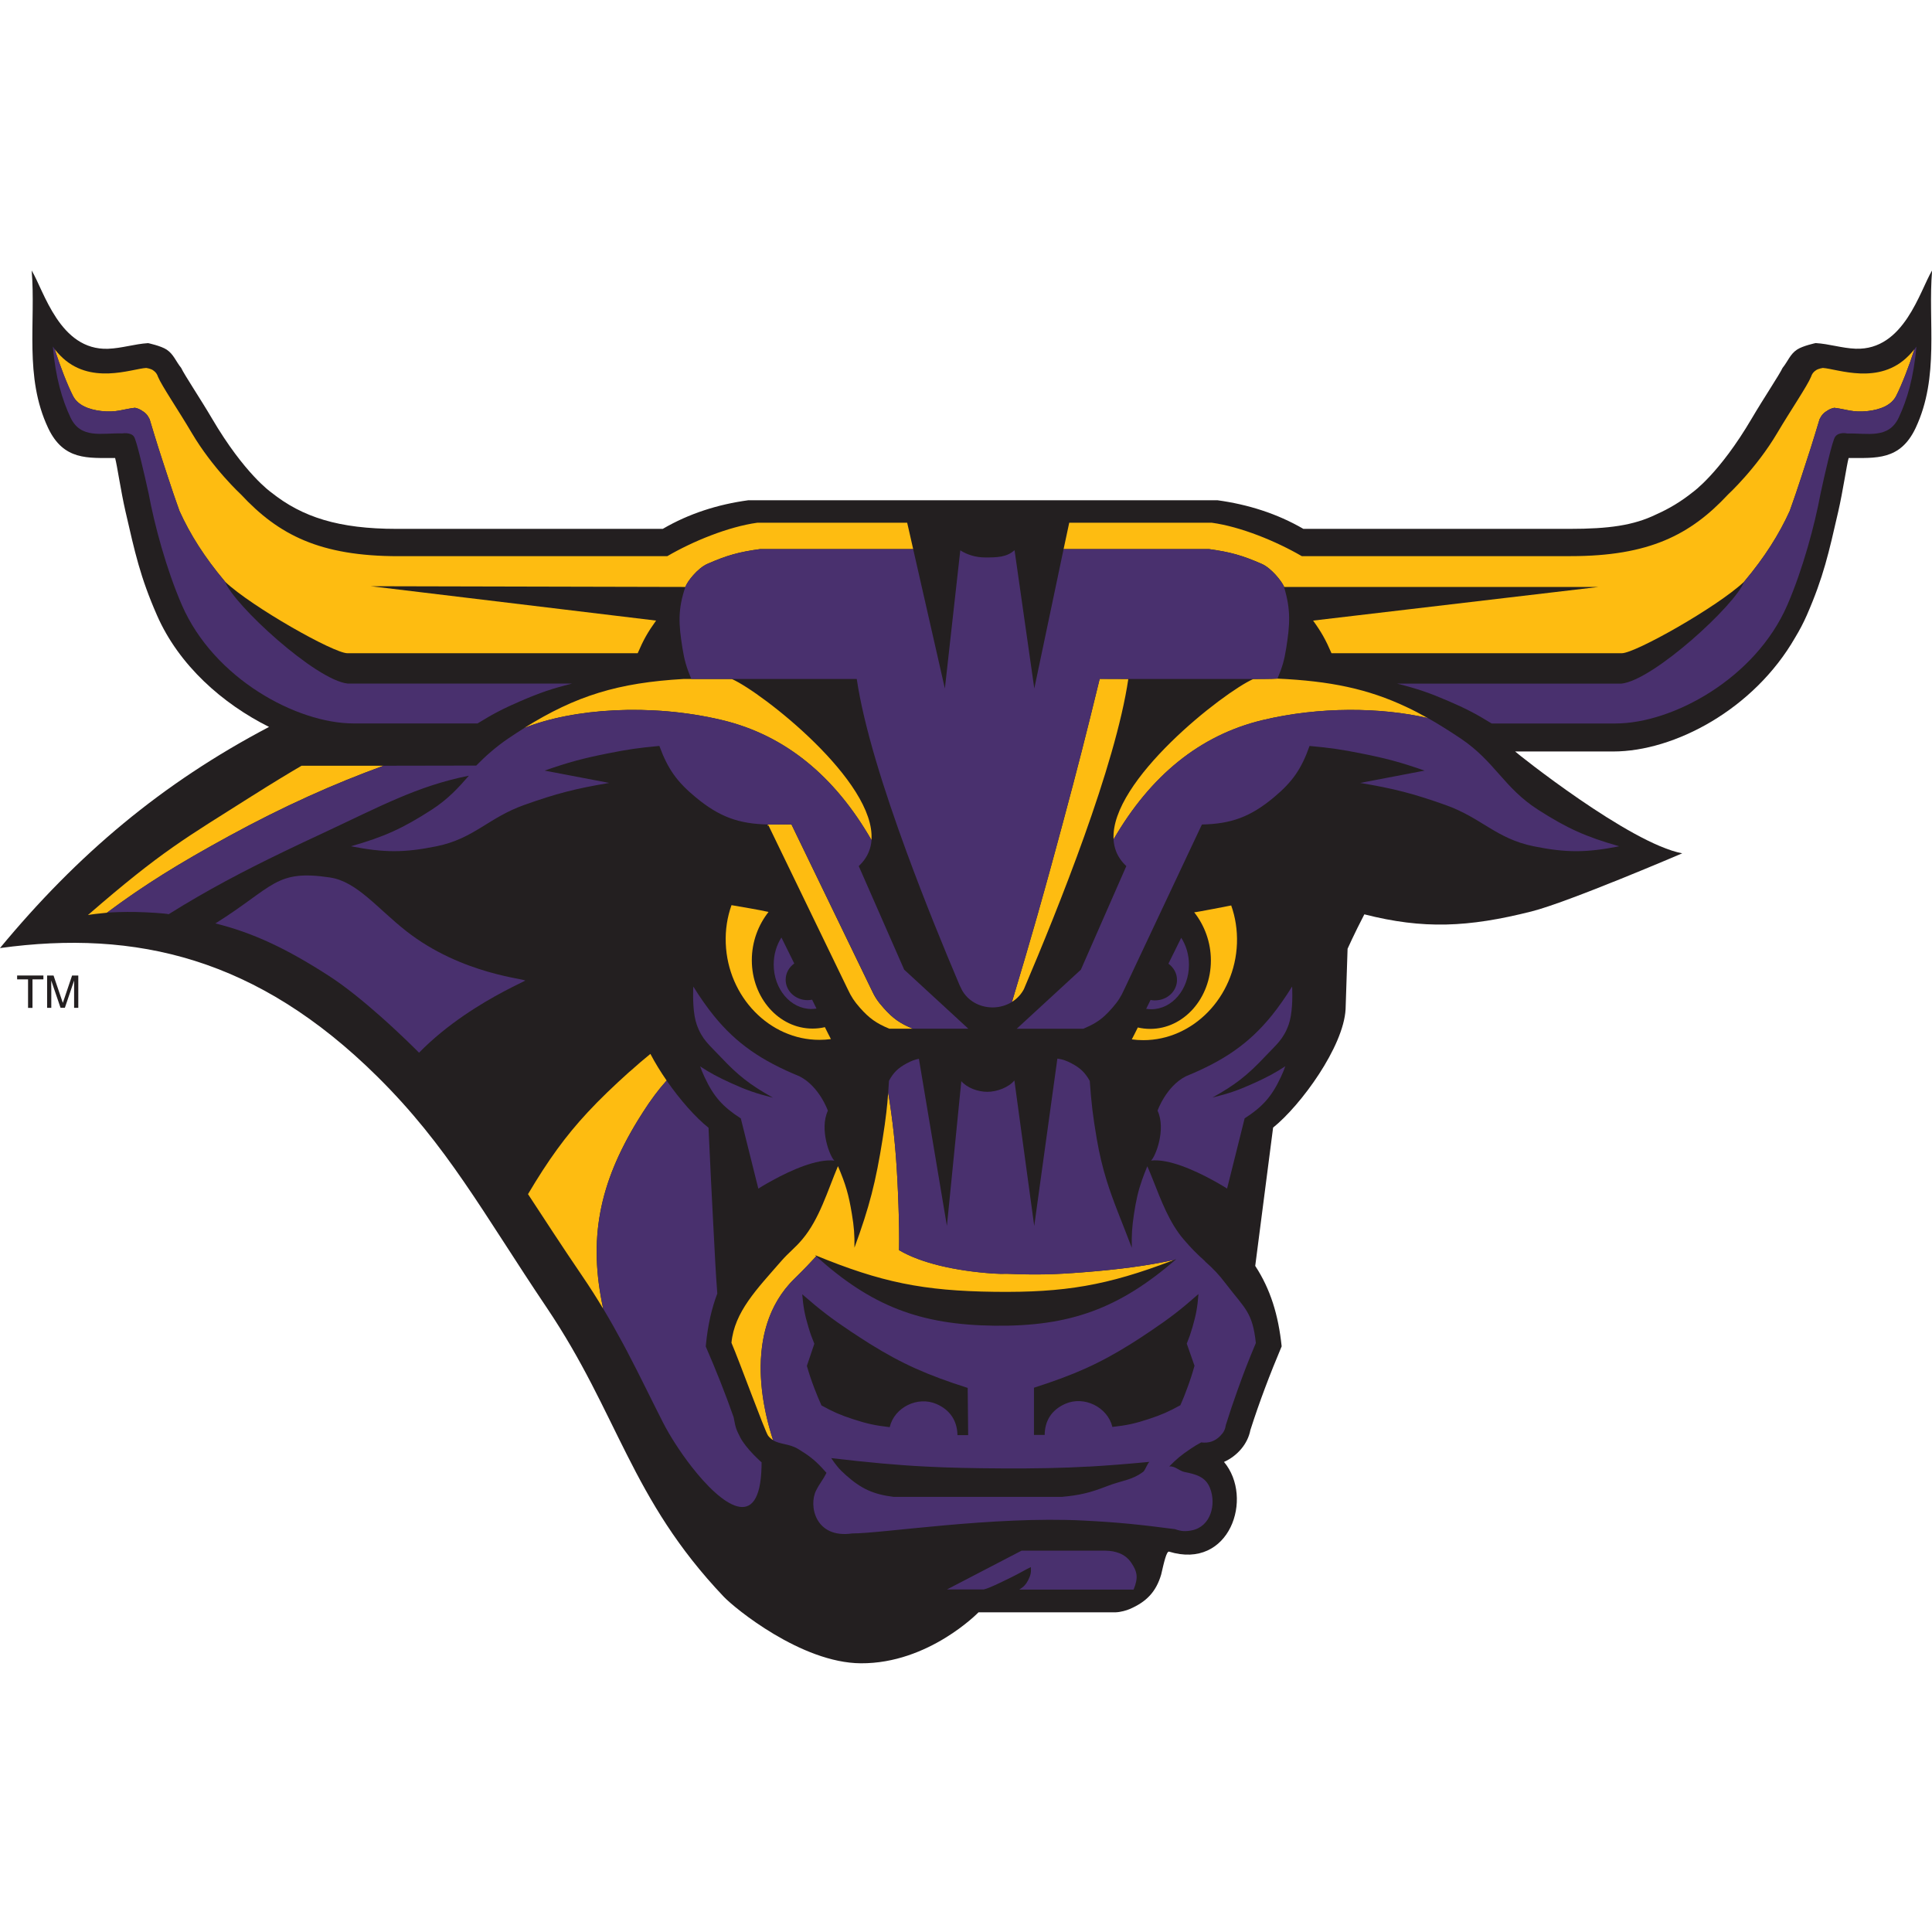 <svg width="200" height="200" viewBox="0 0 200 200" fill="none" xmlns="http://www.w3.org/2000/svg">
<g clip-path="url(#clip0_10_304310)">
<path d="M101.29 166.911C101.29 166.911 96.147 172.226 89.113 172.183C82.96 172.145 76.066 166.495 74.92 165.289C70.07 160.185 67.355 155.459 64.906 150.609C63.689 148.208 62.538 145.77 61.224 143.239C59.921 140.73 58.461 138.14 56.633 135.421C53.275 130.435 50.707 126.234 48.036 122.357C45.403 118.529 42.678 115.02 39.039 111.424C26.667 99.188 14.112 96.204 -0.005 98.145C8.035 88.434 16.751 81.086 27.852 75.251C23.077 72.867 18.524 68.898 16.243 63.675C14.507 59.712 13.972 57.214 12.993 52.958C12.501 50.812 12.133 48.216 11.917 47.411C9.111 47.405 6.586 47.692 4.985 44.312C2.476 38.992 3.731 33.315 3.277 28C4.553 30.114 6.175 36.283 11.187 36.105C12.625 36.051 13.923 35.607 15.334 35.521C15.334 35.521 16.67 35.802 17.259 36.197C17.978 36.678 18.195 37.397 18.757 38.089C19.081 38.797 20.73 41.258 21.942 43.318C25.31 49.06 28.079 50.974 28.079 50.974C31.296 53.542 35.07 54.748 41.061 54.748H68.61C71.335 53.158 74.319 52.212 77.472 51.785H126.027C129.184 52.218 132.185 53.158 134.927 54.748H162.475C166.558 54.748 169.11 54.391 171.456 53.25C172.819 52.645 174.046 51.898 175.209 50.968C175.209 50.968 177.977 49.049 181.346 43.312C182.557 41.252 184.206 38.786 184.531 38.084C185.093 37.392 185.304 36.672 186.028 36.191C186.618 35.797 187.953 35.515 187.953 35.515C189.364 35.596 190.662 36.045 192.1 36.099C197.113 36.278 198.735 30.108 200.011 27.994C199.557 33.309 200.806 38.987 198.302 44.312C196.702 47.692 194.177 47.405 191.37 47.411C191.154 48.216 190.786 50.812 190.294 52.958C189.316 57.214 188.775 59.712 187.045 63.675C186.693 64.481 186.282 65.259 185.828 66.005C181.557 73.445 173.316 77.793 167.001 77.793H156.847C157.02 77.982 168.699 87.309 174.144 88.336C174.144 88.336 162.356 93.392 158.534 94.354C151.964 96.009 147.33 96.204 141.237 94.652C140.193 96.658 139.501 98.215 139.501 98.215L139.295 104.476C139.085 108.348 134.683 114.404 131.791 116.729L129.941 131.046C131.52 133.458 132.337 136.129 132.677 139.373C131.466 142.244 130.369 145.126 129.439 148.041C129.168 149.468 128.098 150.712 126.708 151.339C129.817 155.037 127.308 162.558 121.014 160.623C120.76 160.59 120.512 161.65 120.203 163.002C119.684 164.748 118.722 165.803 116.943 166.57C116.618 166.711 116.002 166.889 115.488 166.906H101.306L101.29 166.911Z" fill="#231F20"/>
<path d="M79.559 94.404C78.499 95.75 77.828 97.486 77.828 99.4C77.828 103.309 80.64 106.478 84.111 106.478C84.549 106.478 84.976 106.429 85.393 106.332C85.393 106.332 85.906 107.376 86.015 107.565C85.625 107.619 85.225 107.646 84.825 107.646C79.672 107.646 75.336 103.196 75.13 97.643C75.076 96.248 75.292 94.918 75.725 93.701C77.088 93.945 78.493 94.161 79.564 94.409" fill="#FEBC11"/>
<path d="M123.615 94.441C123.794 94.457 127.551 93.711 127.454 93.733C127.887 94.95 128.098 96.28 128.049 97.675C127.843 103.228 123.502 107.678 118.354 107.678C117.949 107.678 117.554 107.651 117.165 107.596C117.273 107.407 117.786 106.364 117.786 106.364C118.203 106.461 118.63 106.51 119.068 106.51C122.539 106.51 125.351 103.341 125.351 99.432C125.351 97.518 124.68 95.782 123.621 94.436" fill="#FEBC11"/>
<path d="M94.482 106.489H92.055C90.714 105.932 89.984 105.413 89.027 104.331C88.427 103.65 88.135 103.207 87.751 102.39L79.543 85.428C79.499 85.488 79.397 85.553 79.505 85.353C80.624 85.369 80.997 85.331 81.933 85.353L90.178 102.39C90.557 103.212 90.849 103.655 91.454 104.331C92.412 105.413 93.141 105.932 94.482 106.489Z" fill="#FEBC11"/>
<path d="M90.211 86.963C90.681 80.886 78.856 71.667 75.758 70.288H70.762C64.03 70.672 59.629 72.007 54.27 75.36C59.272 73.348 67.344 72.77 74.752 74.543C81.262 76.1 86.404 80.34 90.211 86.963ZM132.245 70.25C131.845 70.293 129.736 70.293 129.736 70.293C126.649 71.667 114.91 80.815 115.278 86.893C119.079 80.318 124.21 76.1 130.693 74.549C136.603 73.132 142.945 73.219 147.801 74.332C147.055 73.911 146.325 73.532 145.6 73.191C141.604 71.304 137.684 70.499 132.25 70.25M197.594 36.808C194.539 39.944 190.208 38.181 188.694 38.089C188.694 38.089 188.245 38.159 188.007 38.316C187.721 38.505 187.58 38.689 187.472 39.019C187.099 39.933 185.331 42.539 183.99 44.805C181.811 48.498 178.886 51.19 178.886 51.19C174.993 55.364 170.721 57.571 162.589 57.571H134.759C132.142 56.046 128.454 54.521 125.427 54.11H110.687L110.103 56.841H125.156C127.362 57.143 128.6 57.489 130.628 58.376C131.623 58.814 132.726 60.215 132.942 60.761H165.482L135.932 64.243C136.808 65.465 137.235 66.227 137.836 67.622H167.888C169.288 67.622 177.766 62.837 180.551 60.22L180.611 60.144C182.692 57.663 184.185 55.289 185.271 52.899C185.807 51.412 186.018 50.747 186.488 49.336C187.25 47.027 187.667 45.718 188.364 43.393C188.586 42.95 188.808 42.712 189.24 42.463C189.473 42.328 189.624 42.274 189.884 42.215C191.095 42.35 191.787 42.734 193.377 42.55C194.653 42.398 195.783 41.961 196.285 40.998C196.875 39.846 197.616 37.927 198.194 36.143C197.999 36.386 197.745 36.656 197.599 36.808M104.334 131.863C103.793 131.879 103.269 131.863 102.766 131.83C98.878 131.549 95.353 130.76 93.071 129.414C93.093 127.905 93.071 126.634 93.011 124.796C92.876 120.968 92.671 118.156 92.254 115.139C92.163 114.474 92.06 113.803 91.946 113.106C91.892 113.836 91.833 114.479 91.757 115.134C91.66 115.966 91.541 116.815 91.373 117.87C90.654 122.395 90.005 124.92 88.453 129.159C88.47 127.791 88.41 127.013 88.183 125.65C87.864 123.688 87.54 122.579 86.745 120.719C85.674 123.25 84.831 126.196 83.052 128.3C82.262 129.235 81.668 129.635 80.862 130.56C78.332 133.469 76.028 135.805 75.72 139.006C76.547 140.925 79.202 148.225 79.516 148.625C79.672 148.825 79.851 148.971 80.035 149.084C79.326 146.911 76.585 137.892 82.257 132.355C83.273 131.365 83.955 130.63 84.496 130.046L84.366 129.927C91.211 132.75 95.564 133.636 102.966 133.728C110.26 133.82 114.629 133.058 121.323 130.511L121.539 130.425C118.711 131.041 115.791 131.42 112.131 131.706C109.081 131.944 107.286 131.982 104.339 131.863M105.994 102.395C109.573 93.992 115.478 79.28 116.802 70.288L113.839 70.277C112.412 76.127 111.574 79.42 110.011 85.233C108.059 92.495 106.886 96.631 104.756 103.719C105.285 103.39 105.713 102.93 105.994 102.395ZM13.966 42.215C14.231 42.269 14.377 42.328 14.61 42.463C15.042 42.712 15.264 42.945 15.486 43.393C16.183 45.724 16.594 47.032 17.362 49.336C17.832 50.747 18.038 51.412 18.579 52.899C19.66 55.294 21.158 57.663 23.239 60.144L23.299 60.22C26.084 62.837 34.556 67.622 35.962 67.622H66.014C66.615 66.227 67.042 65.465 67.918 64.243L38.395 60.685L70.951 60.761C71.124 60.209 72.222 58.814 73.216 58.376C75.239 57.489 76.482 57.138 78.688 56.841H94.531L94.028 54.624L93.909 54.11H78.413C75.385 54.526 71.692 56.046 69.075 57.576H41.245C33.113 57.576 28.841 55.37 24.948 51.19C24.948 51.19 22.023 48.498 19.844 44.805C18.508 42.534 16.74 39.933 16.362 39.019C16.254 38.695 16.113 38.511 15.826 38.316C15.594 38.159 15.14 38.089 15.14 38.089C13.631 38.176 9.289 39.938 6.24 36.808C6.094 36.656 5.84 36.386 5.645 36.143C6.224 37.927 6.964 39.846 7.554 40.998C8.051 41.961 9.187 42.398 10.463 42.55C12.052 42.734 12.75 42.35 13.956 42.215M26.116 82.383C19.195 86.774 16.821 88.028 9.1 94.728C9.333 94.674 10.165 94.565 11.068 94.484C14.94 91.597 18.503 89.391 23.71 86.547C29.328 83.476 34.578 81.129 39.704 79.269H31.22C30.204 79.853 28.008 81.183 26.121 82.383M65.176 110.932C63.495 112.446 62.089 113.793 60.84 115.139C58.542 117.61 56.752 120.086 54.66 123.617C56.357 126.196 58.142 128.965 60.234 132.031C61.035 133.204 61.764 134.35 62.44 135.48C60.883 128.305 61.986 122.552 66.068 115.907C66.231 115.642 66.387 115.388 66.55 115.144C67.377 113.852 68.145 112.819 69.01 111.857C68.393 110.965 67.815 110.029 67.328 109.099C66.652 109.651 65.998 110.202 65.182 110.938" fill="#FEBC11"/>
<path d="M4.493 100.984V101.384H3.363V104.337H2.904V101.384H1.773V100.984H4.493Z" fill="#231F20"/>
<path d="M4.893 100.984H5.542L6.504 103.818L7.462 100.984H8.105V104.331H7.672V102.352C7.672 102.282 7.672 102.174 7.672 102.012C7.672 101.855 7.672 101.682 7.672 101.503L6.715 104.326H6.267L5.304 101.503V101.606C5.304 101.687 5.304 101.812 5.304 101.985C5.304 102.152 5.31 102.277 5.31 102.352V104.331H4.877V100.984H4.893Z" fill="#231F20"/>
<path d="M82.219 99.735L80.894 97.053C80.392 97.826 80.094 98.794 80.094 99.848C80.094 102.389 81.841 104.45 83.993 104.45C84.171 104.45 84.35 104.433 84.523 104.406L84.068 103.487C83.917 103.514 83.76 103.536 83.598 103.536C82.349 103.536 81.332 102.59 81.332 101.422C81.332 100.74 81.678 100.129 82.219 99.74" fill="#49306E"/>
<path d="M72.475 110.382C72.594 110.728 72.746 111.09 72.935 111.496C73.865 113.502 74.806 114.567 76.688 115.778L78.272 122.126L78.504 123.045C78.504 123.045 79.137 122.634 80.089 122.126C81.797 121.196 84.528 119.931 86.377 120.147C85.934 119.774 84.793 116.935 85.701 114.978C85.701 114.978 84.82 112.458 82.765 111.42C78.812 109.798 76.228 108.019 73.903 105.159C73.178 104.261 72.481 103.266 71.773 102.131C71.773 102.131 71.67 103.775 71.902 105.159C71.956 105.478 72.027 105.781 72.119 106.046C72.67 107.624 73.422 108.16 74.59 109.403C76.423 111.355 77.666 112.318 80.018 113.632C78.261 113.194 77.282 112.853 75.644 112.107C74.335 111.512 73.449 111.036 72.47 110.387" fill="#49306E"/>
<path d="M29.328 88.185C30.669 87.536 32.047 86.887 33.491 86.217C39.261 83.524 43.218 81.35 48.539 80.301C47.474 81.523 46.387 82.729 44.673 83.832C41.688 85.757 39.79 86.617 36.335 87.606C39.774 88.282 41.856 88.282 45.192 87.606C49.074 86.817 50.561 84.643 54.281 83.324C57.596 82.145 59.553 81.642 63.068 81.048L56.379 79.772C58.866 78.906 60.315 78.512 62.916 77.993C64.971 77.582 66.155 77.409 68.258 77.219C69.134 79.609 70.08 80.939 72.049 82.562C74.46 84.546 76.439 85.287 79.51 85.352C80.629 85.368 81.003 85.33 81.938 85.352L83.311 88.185L90.189 102.389C90.568 103.211 90.86 103.649 91.465 104.33C91.746 104.649 92.006 104.92 92.271 105.157C92.903 105.725 93.547 106.098 94.493 106.493H100.241L98.792 105.157L93.601 100.378L88.897 89.656C89.378 89.207 89.719 88.715 89.935 88.185C90.097 87.796 90.189 87.39 90.222 86.963C86.415 80.339 81.273 76.1 74.763 74.543C67.361 72.775 59.283 73.353 54.281 75.359C53.74 75.7 53.184 76.062 52.616 76.446C51.329 77.317 50.193 78.333 49.301 79.252L39.715 79.269C34.589 81.129 29.339 83.475 23.721 86.546C22.683 87.114 21.715 87.655 20.79 88.18C17.086 90.294 14.183 92.17 11.079 94.479C11.479 94.441 12.901 94.381 14.064 94.408C15.394 94.435 17.173 94.554 17.459 94.641C21.482 92.121 25.224 90.169 29.328 88.185Z" fill="#49306E"/>
<path d="M71.573 70.289H88.691C89.416 75.204 91.508 81.817 93.844 88.181C95.715 93.28 97.737 98.222 99.338 101.99L99.57 102.466C100.143 103.548 101.354 104.288 102.75 104.288C103.496 104.288 104.182 104.077 104.761 103.721C106.583 97.654 107.708 93.745 109.216 88.186C109.47 87.256 109.735 86.278 110.011 85.234C111.574 79.416 112.417 76.129 113.839 70.278L116.802 70.289H129.736C129.736 70.289 131.85 70.289 132.245 70.246C132.742 69.067 132.948 68.359 133.148 67.099C133.537 64.655 133.64 63.114 132.921 60.767L132.899 60.686C132.623 60.097 131.574 58.799 130.623 58.383C128.6 57.496 127.357 57.145 125.151 56.842H110.103L107.07 71.273L105.026 56.955C104.199 57.696 103.22 57.707 101.982 57.707C101.03 57.707 100.143 57.437 99.408 56.972L97.813 71.273L94.531 56.842H78.688C76.482 57.145 75.244 57.491 73.216 58.383C72.222 58.821 71.118 60.221 70.945 60.773C70.151 63.103 70.253 64.639 70.648 67.099C70.848 68.359 71.07 69.11 71.567 70.289" fill="#49306E"/>
<path d="M34.194 90.84C28.489 89.985 28.414 91.759 22.298 95.593C26.273 96.577 29.776 98.269 34.005 100.994C35.751 102.113 37.676 103.698 39.325 105.157C41.499 107.077 43.191 108.786 43.38 108.975C44.846 107.477 46.452 106.206 47.976 105.157C51.096 103.011 53.859 101.8 54.351 101.524C54.681 101.335 47.846 100.94 42.034 96.371C39.093 94.057 36.935 91.256 34.194 90.845" fill="#49306E"/>
<path d="M12.625 44.87C12.625 44.87 13.534 44.708 13.874 45.206C14.139 45.595 14.923 48.98 15.399 51.148C15.977 54.289 17.21 58.907 18.827 62.632C22.131 70.24 30.706 74.89 36.611 74.89H49.436C51.102 73.863 52.102 73.349 53.902 72.57C55.908 71.705 57.082 71.305 59.212 70.764H36.011C32.701 70.44 24.153 62.568 23.304 60.215C21.201 57.723 19.681 55.322 18.584 52.894C18.048 51.407 17.837 50.742 17.367 49.331C16.605 47.022 16.188 45.714 15.491 43.389C15.269 42.945 15.047 42.708 14.615 42.459C14.382 42.324 14.231 42.27 13.972 42.21C12.76 42.345 12.068 42.729 10.479 42.545C9.203 42.394 8.072 41.956 7.57 40.993C6.98 39.842 6.239 37.922 5.661 36.138C5.585 36.041 5.52 35.954 5.472 35.873C5.747 39.101 6.445 41.404 7.299 43.221C8.359 45.465 10.533 44.811 12.631 44.865" fill="#49306E"/>
<path d="M119.576 103.563C119.414 103.563 119.257 103.547 119.106 103.514L118.651 104.434C118.824 104.461 119.003 104.477 119.181 104.477C121.339 104.477 123.08 102.417 123.08 99.876C123.08 98.826 122.782 97.853 122.279 97.08L120.955 99.762C121.495 100.151 121.842 100.757 121.842 101.444C121.842 102.611 120.825 103.558 119.576 103.558" fill="#49306E"/>
<path d="M76.618 148.771C76.239 148.02 76.158 147.895 75.947 146.716C75.087 144.256 74.114 141.818 73.06 139.39C73.07 139.293 73.076 139.201 73.087 139.103C73.281 137.195 73.654 135.486 74.255 133.907C74.087 131.793 73.995 129.684 73.849 126.986C73.768 125.532 73.681 123.774 73.6 122.131C73.46 119.265 73.346 116.745 73.346 116.745C72.027 115.696 70.41 113.885 69.01 111.857C67.983 112.998 67.09 114.253 66.074 115.907C64.76 118.048 63.754 120.098 63.046 122.125C61.559 126.402 61.391 130.614 62.446 135.481C63.181 136.708 63.857 137.914 64.495 139.098C64.635 139.357 64.771 139.617 64.906 139.871C66.241 142.407 67.409 144.856 68.642 147.273C69.323 148.603 70.394 150.29 71.589 151.826C74.703 155.822 78.672 158.785 78.834 151.826C78.834 151.68 78.84 151.534 78.84 151.383C78.84 151.383 77.218 149.966 76.612 148.766" fill="#49306E"/>
<path d="M131.628 105.153C129.309 108.013 126.719 109.798 122.766 111.414C120.717 112.452 119.83 114.972 119.83 114.972C120.739 116.929 119.598 119.773 119.154 120.141C121.003 119.93 123.729 121.19 125.443 122.12H125.448C126.394 122.634 127.027 123.039 127.027 123.039L127.259 122.12L128.844 115.772C130.725 114.561 131.661 113.496 132.596 111.49C132.785 111.084 132.937 110.722 133.056 110.376C132.077 111.025 131.19 111.501 129.882 112.096C128.243 112.842 127.265 113.182 125.508 113.62C127.86 112.312 129.103 111.344 130.942 109.392C132.11 108.148 132.861 107.613 133.413 106.034C133.505 105.769 133.575 105.461 133.629 105.148C133.861 103.763 133.759 102.125 133.759 102.125C133.056 103.255 132.353 104.255 131.634 105.148" fill="#49306E"/>
<path d="M198.189 36.142C197.61 37.927 196.869 39.846 196.28 40.998C195.783 41.96 194.647 42.398 193.371 42.55C191.781 42.733 191.084 42.35 189.878 42.214C189.613 42.269 189.467 42.328 189.235 42.463C188.802 42.712 188.58 42.944 188.359 43.393C187.661 45.724 187.245 47.032 186.483 49.336C186.012 50.747 185.807 51.412 185.266 52.899C184.168 55.326 182.649 57.727 180.546 60.22C179.697 62.572 171.148 70.444 167.839 70.769H144.638C146.768 71.31 147.936 71.71 149.947 72.575C151.748 73.353 152.748 73.867 154.414 74.894H167.239C173.143 74.894 181.719 70.244 185.023 62.637C186.639 58.911 187.872 54.294 188.451 51.152C188.921 48.984 189.689 45.588 189.976 45.21C190.376 44.669 191.225 44.875 191.225 44.875C193.317 44.821 195.491 45.475 196.556 43.231C197.41 41.414 198.108 39.111 198.383 35.883C198.335 35.959 198.27 36.05 198.194 36.148" fill="#49306E"/>
<path d="M151.207 76.447C150.012 75.647 148.893 74.944 147.801 74.328C142.94 73.214 136.597 73.127 130.688 74.544C124.205 76.096 119.073 80.313 115.272 86.888C115.299 87.337 115.391 87.77 115.559 88.186C115.775 88.716 116.116 89.208 116.597 89.657L111.893 100.379L106.702 105.159L105.253 106.494H112.147C113.093 106.099 113.731 105.726 114.353 105.159C114.612 104.921 114.872 104.65 115.148 104.331C115.743 103.65 116.024 103.207 116.397 102.39L123.085 88.186L124.421 85.353C127.487 85.288 129.455 84.547 131.845 82.563C133.791 80.946 134.721 79.61 135.565 77.221C137.668 77.41 138.852 77.583 140.918 77.994C143.524 78.513 144.984 78.907 147.476 79.773L140.804 81.049C144.324 81.638 146.287 82.146 149.617 83.325C153.354 84.644 154.873 86.818 158.766 87.607C162.108 88.283 164.195 88.283 167.623 87.607C164.157 86.618 162.248 85.758 159.237 83.833C155.663 81.546 154.765 78.832 151.207 76.447Z" fill="#49306E"/>
<path d="M114.44 160.525H105.75L98.035 164.537H101.836C102.458 164.397 103.555 163.829 104.626 163.315C105.453 162.915 106.324 162.396 106.713 162.223C106.762 162.748 106.686 163.083 106.448 163.553C106.205 164.029 105.978 164.262 105.518 164.554H117.349C117.868 163.294 117.716 162.667 117.1 161.764C116.456 160.817 115.429 160.542 114.44 160.525Z" fill="#49306E"/>
<path d="M123.653 141.39C123.399 142.288 123.236 142.79 122.917 143.661C122.658 144.375 122.496 144.775 122.193 145.467C120.982 146.137 120.252 146.456 118.943 146.889C117.505 147.365 116.656 147.549 115.153 147.716C114.656 145.656 112.222 144.461 110.27 145.326C108.892 145.937 108.156 147.046 108.145 148.543H107.037V143.656C111.2 142.32 113.801 141.168 117.121 139.087C117.737 138.703 118.376 138.286 119.051 137.827C121.095 136.453 122.204 135.599 124.064 133.961C123.961 135.323 123.82 136.091 123.442 137.4C123.247 138.065 123.117 138.438 122.858 139.081C122.858 139.081 122.858 139.092 122.853 139.092L123.653 141.379V141.39ZM112.677 151.826C114.585 151.717 116.575 151.561 118.987 151.333C118.765 151.512 118.549 152.209 118.343 152.361C117.127 153.258 116.169 153.237 114.596 153.848C112.85 154.529 111.784 154.783 109.919 154.956H92.514C90.427 154.697 89.172 154.129 87.599 152.734C87.22 152.399 86.945 152.128 86.69 151.82C86.48 151.566 86.279 151.29 86.047 150.944C89.902 151.393 92.827 151.669 95.877 151.82C98.251 151.944 100.695 151.993 103.717 152.009C107.253 152.026 109.881 151.977 112.671 151.82L112.677 151.826ZM85.031 145.472C84.722 144.775 84.555 144.38 84.284 143.666C83.954 142.79 83.787 142.288 83.527 141.395L84.3 139.103C84.036 138.465 83.9 138.086 83.7 137.421C83.306 136.113 83.16 135.34 83.046 133.982C84.922 135.615 86.042 136.475 88.096 137.848C88.783 138.303 89.426 138.719 90.043 139.108C93.384 141.19 95.996 142.342 100.176 143.677L100.224 148.565H99.116C99.089 147.067 98.343 145.954 96.958 145.348C95.001 144.488 92.579 145.683 92.103 147.738C90.6 147.57 89.745 147.381 88.302 146.911C86.982 146.478 86.252 146.159 85.036 145.488M124.75 130.565C123.831 129.738 123.339 129.24 122.534 128.305C121.057 126.586 120.209 124.298 119.349 122.13C119.16 121.654 118.97 121.184 118.77 120.73C118.559 121.243 118.381 121.698 118.23 122.13C117.829 123.266 117.608 124.239 117.391 125.661C117.186 127.024 117.137 127.808 117.164 129.17C116.132 126.44 115.245 124.428 114.537 122.13C114.147 120.86 113.812 119.502 113.536 117.891C113.142 115.577 112.979 114.252 112.812 111.895C112.32 111.03 111.86 110.581 110.963 110.1C110.411 109.802 110.005 109.662 109.459 109.586L107.724 122.13L107.064 126.915L106.41 122.13L105.009 111.846C104.442 112.549 103.225 113.025 102.209 113.025C101.192 113.025 100.089 112.592 99.516 111.922L98.499 122.13L98.023 126.905L97.223 122.13L95.125 109.608C94.687 109.689 94.325 109.829 93.855 110.083C92.963 110.565 92.503 111.013 92.027 111.879C92 112.322 91.973 112.727 91.946 113.111C92.449 116.193 92.725 118.821 92.898 122.13C92.941 122.968 92.979 123.855 93.011 124.801C93.076 126.64 93.098 127.91 93.071 129.419C95.353 130.765 98.878 131.56 102.765 131.836C103.268 131.874 103.793 131.879 104.334 131.868C107.286 131.987 109.075 131.949 112.125 131.706C115.786 131.419 118.705 131.041 121.533 130.425L121.317 130.511L121.771 130.338C115.872 135.458 110.773 137.329 102.96 137.237C95.228 137.145 90.21 135.199 84.49 130.051C83.954 130.635 83.268 131.371 82.251 132.36C80.24 134.323 79.283 136.729 78.926 139.108C78.266 143.439 79.575 147.689 80.029 149.095C80.775 149.544 81.716 149.446 82.614 149.993C83.646 150.614 84.284 151.101 84.987 151.842C85.171 152.031 85.355 152.242 85.555 152.469C85.193 153.21 84.885 153.502 84.484 154.291C83.689 155.859 84.387 159.298 88.221 158.741C91.346 158.746 102.809 156.93 112.141 157.406C115.856 157.595 117.959 157.822 121.641 158.298C122.274 158.525 122.717 158.552 123.382 158.422C125.329 158.033 125.935 155.751 125.259 154.042C124.794 152.869 123.804 152.615 122.588 152.372C122.101 152.269 121.582 151.723 121.036 151.809C121.809 151.025 122.301 150.614 123.231 149.993C123.653 149.711 123.896 149.56 124.345 149.317C125.151 149.414 125.767 149.203 126.324 148.641C126.681 148.279 126.827 147.987 126.902 147.505C127.335 146.121 127.6 145.348 128.087 143.975C128.768 142.066 129.19 140.979 129.968 139.119C129.979 139.087 129.995 139.06 130.006 139.027C129.66 135.826 128.898 135.502 126.892 132.885C126.151 131.917 125.67 131.403 124.745 130.581" fill="#49306E"/>
</g>
<defs>
<clipPath id="clip0_10_304310">
<rect width="200" height="144.189" fill="white" transform="translate(0 28)"/>
</clipPath>
</defs>
</svg>
